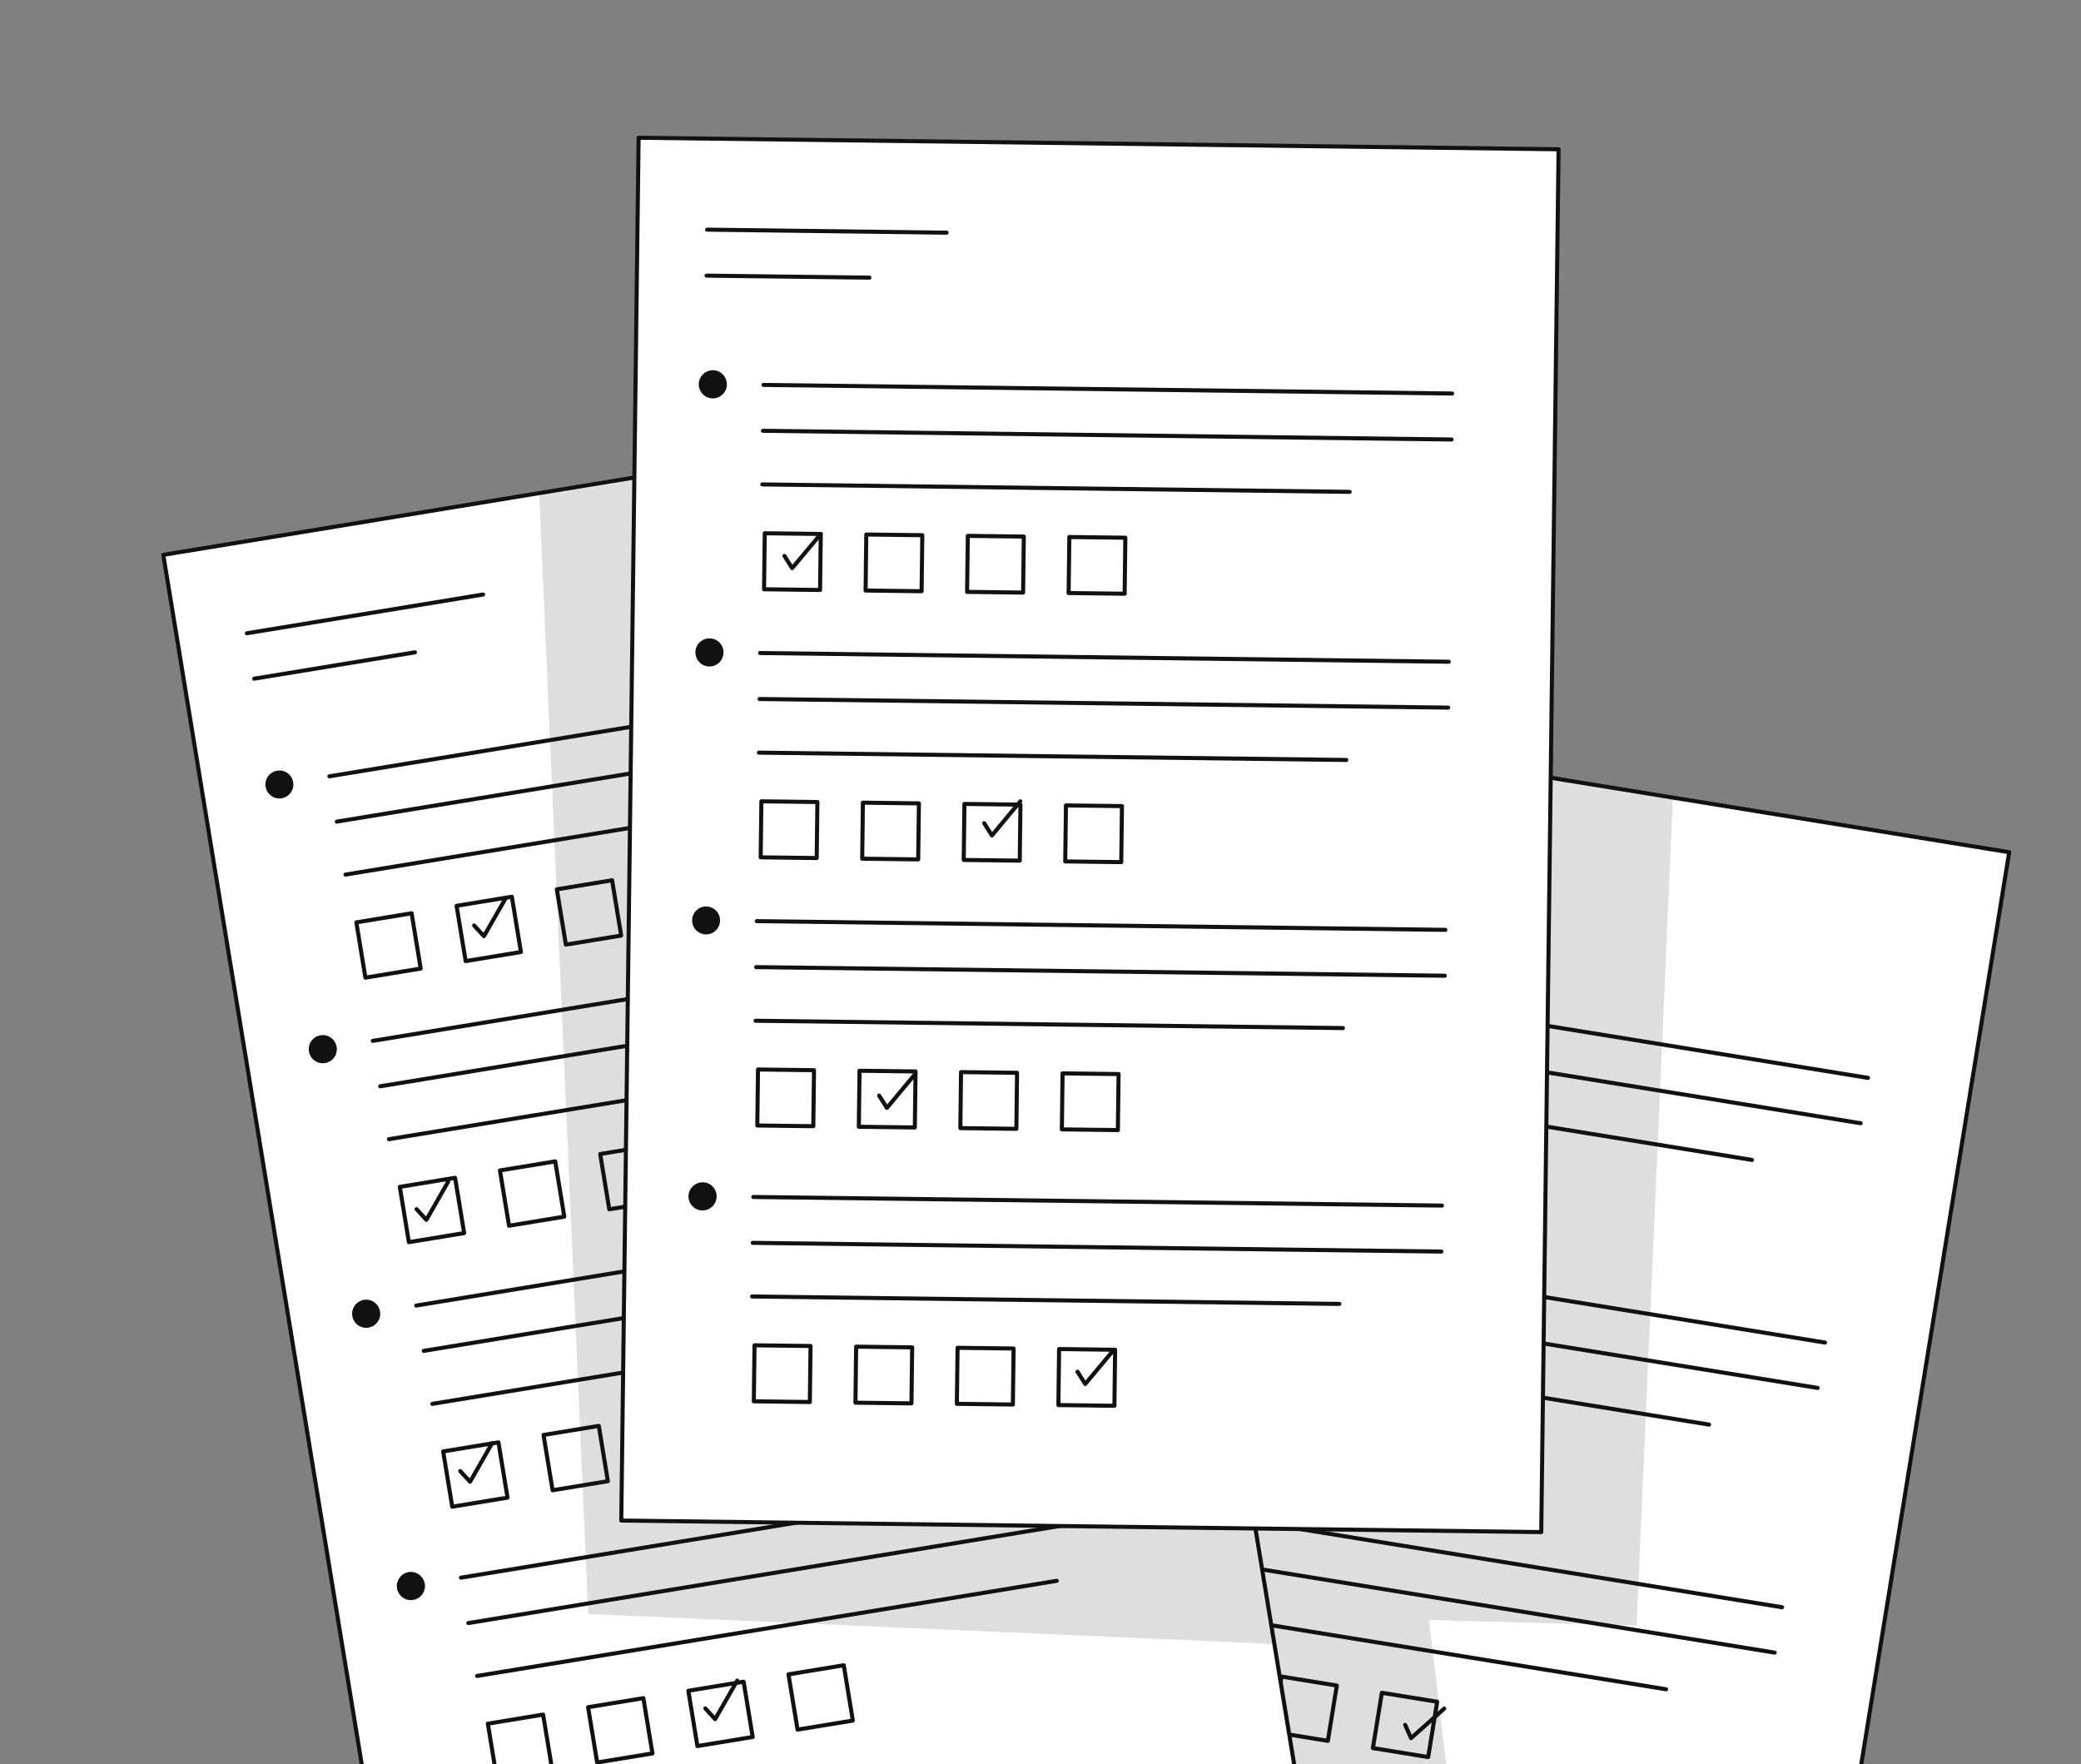 <svg width="512" height="434" viewBox="0 0 512 434" fill="none" xmlns="http://www.w3.org/2000/svg">
<rect x="0" y="0" width="512" height="434" fill="#808080" stroke="none"/>
<path d="M494.338 209.661L439.859 545.472L216.402 509.234L222.181 473.638L270.885 173.396L411.585 196.219L494.338 209.661Z" fill="white"/>
<mask id="mask0_4395_805" style="mask-type:luminance" maskUnits="userSpaceOnUse" x="216" y="173" width="279" height="373">
<path d="M494.338 209.661L439.859 545.472L216.402 509.234L222.181 473.638L270.885 173.396L411.585 196.219L494.338 209.661Z" fill="white"/>
</mask>
<g mask="url(#mask0_4395_805)">
<path opacity="0.2" d="M402.665 399.905L351.579 398.569L359.42 463.945L222.182 473.638L270.886 173.396L411.586 196.219L402.665 399.905Z" fill="#121111" fill-opacity="0.7"/>
</g>
<path d="M494.338 209.661L439.859 545.472L216.402 509.234L222.181 473.638L270.885 173.396L411.585 196.219L494.338 209.661Z" stroke="#121111" stroke-linecap="round" stroke-linejoin="round"/>
<path d="M284.228 198.216L342.387 207.648" stroke="#121111" stroke-linecap="round" stroke-linejoin="round"/>
<path d="M282.415 209.376L321.971 215.804" stroke="#121111" stroke-linecap="round" stroke-linejoin="round"/>
<path d="M292.315 238.044L459.592 265.175" stroke="#121111" stroke-linecap="round" stroke-linejoin="round"/>
<path d="M290.503 249.205L457.78 276.335" stroke="#121111" stroke-linecap="round" stroke-linejoin="round"/>
<path d="M288.403 262.241L431.059 285.359" stroke="#121111" stroke-linecap="round" stroke-linejoin="round"/>
<path d="M287.161 274.204L284.953 287.809L298.557 290.016L300.765 276.412L287.161 274.204Z" stroke="#121111" stroke-linecap="round" stroke-linejoin="round"/>
<path d="M311.818 278.216L309.61 291.82L323.214 294.028L325.422 280.424L311.818 278.216Z" stroke="#121111" stroke-linecap="round" stroke-linejoin="round"/>
<path d="M336.447 282.226L334.239 295.83L347.843 298.038L350.051 284.434L336.447 282.226Z" stroke="#121111" stroke-linecap="round" stroke-linejoin="round"/>
<path d="M361.103 286.237L358.896 299.841L372.5 302.049L374.708 288.445L361.103 286.237Z" stroke="#121111" stroke-linecap="round" stroke-linejoin="round"/>
<path d="M283.404 236.585C283.338 237.028 283.185 237.455 282.955 237.839C282.724 238.224 282.42 238.559 282.059 238.826C281.699 239.093 281.289 239.286 280.854 239.395C280.419 239.503 279.967 239.525 279.523 239.458C278.621 239.313 277.814 238.816 277.279 238.076C276.744 237.336 276.525 236.413 276.67 235.512C276.815 234.61 277.313 233.803 278.053 233.268C278.793 232.733 279.715 232.514 280.617 232.659C281.06 232.728 281.485 232.884 281.868 233.118C282.251 233.352 282.584 233.659 282.848 234.021C283.113 234.384 283.303 234.795 283.408 235.232C283.513 235.668 283.531 236.121 283.46 236.564L283.404 236.585Z" fill="#121111"/>
<path d="M281.745 303.161L449.023 330.292" stroke="#121111" stroke-linecap="round" stroke-linejoin="round"/>
<path d="M279.931 314.322L447.208 341.452" stroke="#121111" stroke-linecap="round" stroke-linejoin="round"/>
<path d="M277.832 327.358L420.489 350.475" stroke="#121111" stroke-linecap="round" stroke-linejoin="round"/>
<path d="M276.557 339.361L274.349 352.965L287.953 355.173L290.161 341.569L276.557 339.361Z" stroke="#121111" stroke-linecap="round" stroke-linejoin="round"/>
<path d="M301.243 343.348L299.035 356.952L312.64 359.16L314.847 345.556L301.243 343.348Z" stroke="#121111" stroke-linecap="round" stroke-linejoin="round"/>
<path d="M325.875 347.33L323.667 360.935L337.271 363.142L339.479 349.538L325.875 347.33Z" stroke="#121111" stroke-linecap="round" stroke-linejoin="round"/>
<path d="M350.505 351.339L348.297 364.943L361.901 367.151L364.109 353.547L350.505 351.339Z" stroke="#121111" stroke-linecap="round" stroke-linejoin="round"/>
<path d="M272.861 301.704C272.791 302.151 272.634 302.58 272.399 302.966C272.163 303.352 271.854 303.688 271.488 303.954C271.123 304.221 270.708 304.412 270.269 304.518C269.829 304.624 269.373 304.643 268.926 304.572C268.249 304.465 267.619 304.161 267.116 303.696C266.612 303.231 266.258 302.628 266.097 301.962C265.936 301.296 265.976 300.597 266.212 299.954C266.448 299.311 266.87 298.752 267.423 298.348C267.977 297.945 268.638 297.714 269.322 297.686C270.007 297.657 270.684 297.832 271.269 298.189C271.854 298.545 272.321 299.068 272.609 299.689C272.898 300.31 272.996 301.003 272.891 301.68L272.861 301.704Z" fill="#121111"/>
<path d="M271.202 368.281L438.453 395.408" stroke="#121111" stroke-linecap="round" stroke-linejoin="round"/>
<path d="M269.388 379.442L436.639 406.569" stroke="#121111" stroke-linecap="round" stroke-linejoin="round"/>
<path d="M267.266 392.447L409.919 415.592" stroke="#121111" stroke-linecap="round" stroke-linejoin="round"/>
<path d="M266.018 404.441L263.811 418.045L277.415 420.253L279.623 406.649L266.018 404.441Z" stroke="#121111" stroke-linecap="round" stroke-linejoin="round"/>
<path d="M293.586 408.686L291.41 422.322L305.046 424.499L307.223 410.862L293.586 408.686Z" stroke="#121111" stroke-linecap="round" stroke-linejoin="round"/>
<path d="M315.301 412.463L313.094 426.067L326.698 428.275L328.906 414.671L315.301 412.463Z" stroke="#121111" stroke-linecap="round" stroke-linejoin="round"/>
<path d="M339.99 416.449L337.782 430.053L351.386 432.261L353.594 418.657L339.99 416.449Z" stroke="#121111" stroke-linecap="round" stroke-linejoin="round"/>
<path d="M262.291 366.821C262.221 367.268 262.064 367.697 261.829 368.083C261.593 368.469 261.284 368.805 260.919 369.071C260.553 369.338 260.139 369.529 259.699 369.635C259.259 369.741 258.803 369.76 258.357 369.689C257.443 369.59 256.606 369.131 256.03 368.415C255.454 367.699 255.186 366.783 255.286 365.869C255.385 364.955 255.844 364.118 256.56 363.542C257.276 362.966 258.192 362.699 259.106 362.798L259.591 362.851C260.038 362.92 260.466 363.077 260.852 363.313C261.238 363.548 261.574 363.858 261.841 364.223C262.107 364.589 262.299 365.003 262.405 365.443C262.511 365.882 262.529 366.339 262.458 366.785L262.291 366.821Z" fill="#121111"/>
<path d="M251.409 433.811C251.297 434.481 250.989 435.103 250.524 435.599C250.059 436.095 249.458 436.441 248.796 436.595C248.134 436.749 247.441 436.704 246.805 436.464C246.169 436.225 245.618 435.802 245.222 435.25C244.826 434.697 244.602 434.04 244.58 433.361C244.557 432.681 244.736 432.01 245.095 431.433C245.453 430.855 245.974 430.397 246.593 430.116C247.212 429.834 247.9 429.743 248.571 429.852C249.017 429.925 249.445 430.086 249.83 430.324C250.214 430.563 250.548 430.875 250.811 431.243C251.075 431.61 251.263 432.026 251.366 432.467C251.468 432.908 251.483 433.364 251.409 433.811Z" fill="#121111"/>
<path d="M291.193 280.411L292.636 283.673L300.806 276.418" stroke="#121111" stroke-linecap="round" stroke-linejoin="round"/>
<path d="M330.066 352.704L331.508 355.966L339.679 348.711" stroke="#121111" stroke-linecap="round" stroke-linejoin="round"/>
<path d="M345.723 424.351L347.166 427.613L355.339 420.331" stroke="#121111" stroke-linecap="round" stroke-linejoin="round"/>
<path d="M318.655 435.569L95.273 472.252L40.174 136.504L132.66 121.317L263.552 99.849L313.542 404.454L318.655 435.569Z" fill="white"/>
<path d="M318.655 435.57L95.273 472.252L40.174 136.504L132.66 121.317L263.552 99.849L313.542 404.454L318.655 435.57Z" stroke="#121111" stroke-linecap="round" stroke-linejoin="round"/>
<path d="M60.736 155.792L118.86 146.263" stroke="#121111" stroke-linecap="round" stroke-linejoin="round"/>
<path d="M62.544 166.965L102.089 160.481" stroke="#121111" stroke-linecap="round" stroke-linejoin="round"/>
<path d="M81.039 190.983L248.26 163.553" stroke="#121111" stroke-linecap="round" stroke-linejoin="round"/>
<path d="M82.876 202.133L250.097 174.703" stroke="#121111" stroke-linecap="round" stroke-linejoin="round"/>
<path d="M85.001 215.165L227.625 191.76" stroke="#121111" stroke-linecap="round" stroke-linejoin="round"/>
<path d="M101.273 224.684L87.673 226.917L89.905 240.517L103.505 238.284L101.273 224.684Z" stroke="#121111" stroke-linecap="round" stroke-linejoin="round"/>
<path d="M125.934 220.613L112.334 222.845L114.567 236.446L128.167 234.213L125.934 220.613Z" stroke="#121111" stroke-linecap="round" stroke-linejoin="round"/>
<path d="M150.598 216.561L136.998 218.793L139.23 232.393L152.83 230.161L150.598 216.561Z" stroke="#121111" stroke-linecap="round" stroke-linejoin="round"/>
<path d="M175.216 212.525L161.616 214.757L163.848 228.357L177.448 226.125L175.216 212.525Z" stroke="#121111" stroke-linecap="round" stroke-linejoin="round"/>
<path d="M72.138 192.44C72.285 193.341 72.069 194.263 71.536 195.005C71.004 195.746 70.198 196.246 69.297 196.393C68.396 196.541 67.474 196.325 66.732 195.792C65.991 195.259 65.491 194.454 65.344 193.553C65.196 192.652 65.412 191.729 65.945 190.988C66.478 190.246 67.283 189.747 68.184 189.599C69.085 189.452 70.008 189.668 70.749 190.201C71.491 190.733 71.99 191.539 72.138 192.44Z" fill="#121111"/>
<path d="M91.718 256.071L258.939 228.64" stroke="#121111" stroke-linecap="round" stroke-linejoin="round"/>
<path d="M93.551 267.246L260.775 239.789" stroke="#121111" stroke-linecap="round" stroke-linejoin="round"/>
<path d="M95.705 280.255L238.302 256.846" stroke="#121111" stroke-linecap="round" stroke-linejoin="round"/>
<path d="M111.969 289.757L98.368 291.99L100.601 305.59L114.201 303.358L111.969 289.757Z" stroke="#121111" stroke-linecap="round" stroke-linejoin="round"/>
<path d="M136.606 285.717L123.006 287.95L125.238 301.55L138.838 299.317L136.606 285.717Z" stroke="#121111" stroke-linecap="round" stroke-linejoin="round"/>
<path d="M161.271 281.672L147.671 283.905L149.903 297.505L163.503 295.273L161.271 281.672Z" stroke="#121111" stroke-linecap="round" stroke-linejoin="round"/>
<path d="M185.956 277.597L172.356 279.83L174.589 293.43L188.189 291.198L185.956 277.597Z" stroke="#121111" stroke-linecap="round" stroke-linejoin="round"/>
<path d="M82.841 257.556C82.951 258.232 82.859 258.925 82.576 259.549C82.293 260.173 81.831 260.698 81.249 261.06C80.667 261.421 79.992 261.602 79.307 261.58C78.622 261.557 77.96 261.333 77.403 260.934C76.846 260.535 76.42 259.98 76.178 259.339C75.936 258.699 75.889 258 76.044 257.333C76.199 256.666 76.548 256.059 77.047 255.59C77.546 255.121 78.173 254.811 78.848 254.697C79.295 254.622 79.752 254.635 80.193 254.736C80.634 254.837 81.051 255.025 81.42 255.287C81.789 255.55 82.102 255.883 82.342 256.267C82.581 256.652 82.743 257.079 82.817 257.526L82.841 257.556Z" fill="#121111"/>
<path d="M102.419 321.186L269.616 293.726" stroke="#121111" stroke-linecap="round" stroke-linejoin="round"/>
<path d="M104.257 332.336L271.451 304.902" stroke="#121111" stroke-linecap="round" stroke-linejoin="round"/>
<path d="M106.38 345.368L249.004 321.962" stroke="#121111" stroke-linecap="round" stroke-linejoin="round"/>
<path d="M122.637 354.843L109.036 357.075L111.269 370.675L124.869 368.443L122.637 354.843Z" stroke="#121111" stroke-linecap="round" stroke-linejoin="round"/>
<path d="M147.327 350.794L133.727 353.026L135.96 366.626L149.56 364.394L147.327 350.794Z" stroke="#121111" stroke-linecap="round" stroke-linejoin="round"/>
<path d="M171.938 346.751L158.338 348.983L160.57 362.583L174.17 360.351L171.938 346.751Z" stroke="#121111" stroke-linecap="round" stroke-linejoin="round"/>
<path d="M196.603 342.706L183.003 344.939L185.236 358.539L198.836 356.306L196.603 342.706Z" stroke="#121111" stroke-linecap="round" stroke-linejoin="round"/>
<path d="M93.517 322.642C93.628 323.318 93.535 324.011 93.252 324.635C92.969 325.258 92.507 325.784 91.925 326.146C91.344 326.507 90.668 326.688 89.983 326.665C89.299 326.643 88.636 326.418 88.079 326.02C87.522 325.621 87.096 325.066 86.854 324.425C86.612 323.784 86.566 323.086 86.72 322.419C86.875 321.752 87.224 321.145 87.723 320.676C88.222 320.207 88.849 319.896 89.525 319.783C89.971 319.707 90.428 319.72 90.869 319.822C91.311 319.923 91.728 320.11 92.096 320.373C92.465 320.636 92.778 320.969 93.018 321.353C93.258 321.737 93.419 322.165 93.493 322.612L93.517 322.642Z" fill="#121111"/>
<path d="M113.412 388.131L280.606 360.698" stroke="#121111" stroke-linecap="round" stroke-linejoin="round"/>
<path d="M115.22 399.304L282.443 371.847" stroke="#121111" stroke-linecap="round" stroke-linejoin="round"/>
<path d="M117.373 412.312L259.997 388.906" stroke="#121111" stroke-linecap="round" stroke-linejoin="round"/>
<path d="M133.628 421.819L120.028 424.052L122.261 437.652L135.861 435.419L133.628 421.819Z" stroke="#121111" stroke-linecap="round" stroke-linejoin="round"/>
<path d="M158.292 417.768L144.692 420L146.924 433.6L160.524 431.368L158.292 417.768Z" stroke="#121111" stroke-linecap="round" stroke-linejoin="round"/>
<path d="M182.957 413.723L169.357 415.956L171.589 429.556L185.189 427.323L182.957 413.723Z" stroke="#121111" stroke-linecap="round" stroke-linejoin="round"/>
<path d="M207.596 409.683L193.995 411.915L196.228 425.515L209.828 423.283L207.596 409.683Z" stroke="#121111" stroke-linecap="round" stroke-linejoin="round"/>
<path d="M104.511 389.587C104.669 390.493 104.461 391.424 103.932 392.176C103.403 392.929 102.597 393.44 101.692 393.598C100.786 393.756 99.855 393.547 99.103 393.018C98.351 392.49 97.839 391.684 97.681 390.778C97.528 389.869 97.739 388.937 98.27 388.183C98.801 387.43 99.608 386.917 100.516 386.756C101.413 386.609 102.332 386.82 103.075 387.344C103.818 387.868 104.325 388.663 104.487 389.558L104.511 389.587Z" fill="#121111"/>
<path d="M116.65 227.679L119.06 230.311L124.505 220.825" stroke="#121111" stroke-linecap="round" stroke-linejoin="round"/>
<path d="M102.493 297.471L104.903 300.103L110.32 290.615" stroke="#121111" stroke-linecap="round" stroke-linejoin="round"/>
<path d="M113.242 361.911L115.652 364.543L121.069 355.055" stroke="#121111" stroke-linecap="round" stroke-linejoin="round"/>
<path d="M173.537 420.302L175.947 422.933L181.391 413.448" stroke="#121111" stroke-linecap="round" stroke-linejoin="round"/>
<mask id="mask1_4395_805" style="mask-type:luminance" maskUnits="userSpaceOnUse" x="40" y="99" width="279" height="374">
<path d="M318.655 435.57L95.273 472.252L40.174 136.505L132.66 121.318L263.552 99.849L313.542 404.454L318.655 435.57Z" fill="white"/>
</mask>
<g mask="url(#mask1_4395_805)">
<path opacity="0.2" d="M313.543 404.454L144.717 397.065L132.66 121.317L263.553 99.849L313.543 404.454Z" fill="#121111" fill-opacity="0.7"/>
</g>
<path d="M383.467 36.724L157.122 33.886L152.856 374.079L379.201 376.918L383.467 36.724Z" fill="white" stroke="#121111" stroke-linecap="round" stroke-linejoin="round"/>
<path d="M173.976 56.498L232.89 57.241" stroke="#121111" stroke-linecap="round" stroke-linejoin="round"/>
<path d="M173.833 67.813L213.9 68.304" stroke="#121111" stroke-linecap="round" stroke-linejoin="round"/>
<path d="M187.85 94.695L357.276 96.811" stroke="#121111" stroke-linecap="round" stroke-linejoin="round"/>
<path d="M187.713 105.982L357.136 108.125" stroke="#121111" stroke-linecap="round" stroke-linejoin="round"/>
<path d="M187.556 119.175L332.065 121.005" stroke="#121111" stroke-linecap="round" stroke-linejoin="round"/>
<path d="M201.938 131.363L188.157 131.19L187.984 144.971L201.765 145.144L201.938 131.363Z" stroke="#121111" stroke-linecap="round" stroke-linejoin="round"/>
<path d="M226.919 131.669L213.138 131.497L212.965 145.278L226.746 145.45L226.919 131.669Z" stroke="#121111" stroke-linecap="round" stroke-linejoin="round"/>
<path d="M251.894 132.005L238.113 131.833L237.941 145.614L251.722 145.786L251.894 132.005Z" stroke="#121111" stroke-linecap="round" stroke-linejoin="round"/>
<path d="M276.875 132.287L263.094 132.115L262.921 145.896L276.702 146.068L276.875 132.287Z" stroke="#121111" stroke-linecap="round" stroke-linejoin="round"/>
<path d="M178.847 94.586C178.839 95.271 178.628 95.939 178.241 96.504C177.854 97.07 177.308 97.508 176.672 97.763C176.036 98.018 175.339 98.079 174.668 97.938C173.998 97.797 173.384 97.46 172.905 96.971C172.425 96.481 172.102 95.86 171.975 95.187C171.848 94.514 171.924 93.818 172.193 93.187C172.462 92.557 172.911 92.02 173.485 91.645C174.058 91.27 174.73 91.074 175.415 91.081C175.867 91.085 176.314 91.178 176.73 91.355C177.146 91.532 177.523 91.789 177.84 92.112C178.156 92.435 178.406 92.817 178.575 93.236C178.743 93.656 178.828 94.104 178.823 94.556L178.847 94.586Z" fill="#121111"/>
<path d="M187.021 160.653L356.444 162.796" stroke="#121111" stroke-linecap="round" stroke-linejoin="round"/>
<path d="M186.879 171.968L356.305 174.084" stroke="#121111" stroke-linecap="round" stroke-linejoin="round"/>
<path d="M186.725 185.16L331.237 186.963" stroke="#121111" stroke-linecap="round" stroke-linejoin="round"/>
<path d="M201.109 197.31L187.328 197.137L187.155 210.918L200.936 211.091L201.109 197.31Z" stroke="#121111" stroke-linecap="round" stroke-linejoin="round"/>
<path d="M226.085 197.643L212.304 197.47L212.131 211.252L225.912 211.424L226.085 197.643Z" stroke="#121111" stroke-linecap="round" stroke-linejoin="round"/>
<path d="M251.065 197.953L237.284 197.78L237.112 211.561L250.893 211.734L251.065 197.953Z" stroke="#121111" stroke-linecap="round" stroke-linejoin="round"/>
<path d="M276.042 198.315L262.261 198.143L262.088 211.924L275.869 212.096L276.042 198.315Z" stroke="#121111" stroke-linecap="round" stroke-linejoin="round"/>
<path d="M178.018 160.545C178.01 161.23 177.8 161.898 177.412 162.463C177.025 163.029 176.479 163.467 175.843 163.722C175.207 163.977 174.51 164.038 173.84 163.897C173.169 163.756 172.555 163.42 172.076 162.93C171.597 162.44 171.273 161.82 171.147 161.146C171.02 160.473 171.096 159.777 171.364 159.146C171.633 158.516 172.082 157.98 172.656 157.605C173.229 157.23 173.901 157.033 174.586 157.04C175.042 157.044 175.492 157.138 175.912 157.317C176.331 157.496 176.711 157.755 177.029 158.081C177.348 158.406 177.599 158.792 177.769 159.215C177.939 159.637 178.023 160.09 178.018 160.545Z" fill="#121111"/>
<path d="M186.192 226.612L355.615 228.755" stroke="#121111" stroke-linecap="round" stroke-linejoin="round"/>
<path d="M186.05 237.926L355.477 240.043" stroke="#121111" stroke-linecap="round" stroke-linejoin="round"/>
<path d="M185.896 251.119L330.407 252.922" stroke="#121111" stroke-linecap="round" stroke-linejoin="round"/>
<path d="M200.276 263.284L186.495 263.111L186.322 276.892L200.103 277.065L200.276 263.284Z" stroke="#121111" stroke-linecap="round" stroke-linejoin="round"/>
<path d="M225.257 263.593L211.476 263.421L211.303 277.202L225.084 277.375L225.257 263.593Z" stroke="#121111" stroke-linecap="round" stroke-linejoin="round"/>
<path d="M250.233 263.927L236.452 263.754L236.279 277.535L250.06 277.708L250.233 263.927Z" stroke="#121111" stroke-linecap="round" stroke-linejoin="round"/>
<path d="M275.212 264.236L261.431 264.063L261.258 277.844L275.039 278.017L275.212 264.236Z" stroke="#121111" stroke-linecap="round" stroke-linejoin="round"/>
<path d="M177.161 226.501C177.149 227.181 176.935 227.842 176.547 228.401C176.159 228.96 175.615 229.391 174.982 229.64C174.349 229.889 173.656 229.945 172.992 229.8C172.327 229.656 171.721 229.317 171.248 228.828C170.776 228.339 170.459 227.72 170.338 227.051C170.218 226.382 170.298 225.692 170.569 225.068C170.84 224.445 171.291 223.915 171.863 223.548C172.435 223.18 173.103 222.99 173.783 223.002C174.234 223.01 174.68 223.106 175.094 223.287C175.508 223.467 175.883 223.727 176.197 224.052C176.51 224.377 176.757 224.76 176.922 225.181C177.088 225.601 177.169 226.05 177.161 226.501Z" fill="#121111"/>
<path d="M185.346 294.475L354.773 296.591" stroke="#121111" stroke-linecap="round" stroke-linejoin="round"/>
<path d="M185.207 305.762L354.631 307.906" stroke="#121111" stroke-linecap="round" stroke-linejoin="round"/>
<path d="M185.026 318.953L329.535 320.783" stroke="#121111" stroke-linecap="round" stroke-linejoin="round"/>
<path d="M199.422 331.136L185.641 330.963L185.468 344.744L199.249 344.917L199.422 331.136Z" stroke="#121111" stroke-linecap="round" stroke-linejoin="round"/>
<path d="M224.425 331.472L210.644 331.299L210.471 345.08L224.252 345.253L224.425 331.472Z" stroke="#121111" stroke-linecap="round" stroke-linejoin="round"/>
<path d="M249.377 331.753L235.596 331.58L235.424 345.361L249.205 345.534L249.377 331.753Z" stroke="#121111" stroke-linecap="round" stroke-linejoin="round"/>
<path d="M274.357 332.06L260.576 331.887L260.403 345.668L274.184 345.841L274.357 332.06Z" stroke="#121111" stroke-linecap="round" stroke-linejoin="round"/>
<path d="M176.319 294.337C176.317 295.025 176.11 295.696 175.726 296.266C175.341 296.836 174.796 297.279 174.159 297.538C173.522 297.797 172.822 297.86 172.149 297.721C171.476 297.581 170.86 297.244 170.378 296.754C169.897 296.263 169.572 295.64 169.446 294.964C169.32 294.288 169.397 293.59 169.669 292.958C169.94 292.327 170.394 291.79 170.971 291.417C171.548 291.043 172.224 290.85 172.911 290.862C173.363 290.866 173.81 290.959 174.226 291.136C174.642 291.313 175.019 291.57 175.336 291.893C175.652 292.216 175.902 292.598 176.071 293.017C176.239 293.437 176.324 293.885 176.319 294.337Z" fill="#121111"/>
<path d="M192.998 136.763L194.903 139.776L201.917 131.387" stroke="#121111" stroke-linecap="round" stroke-linejoin="round"/>
<path d="M242.142 202.519L244.048 205.532L251.034 197.14" stroke="#121111" stroke-linecap="round" stroke-linejoin="round"/>
<path d="M216.303 269.544L218.209 272.556L225.222 264.168" stroke="#121111" stroke-linecap="round" stroke-linejoin="round"/>
<path d="M265.102 337.469L267.008 340.482L274.022 332.093" stroke="#121111" stroke-linecap="round" stroke-linejoin="round"/>
</svg>

